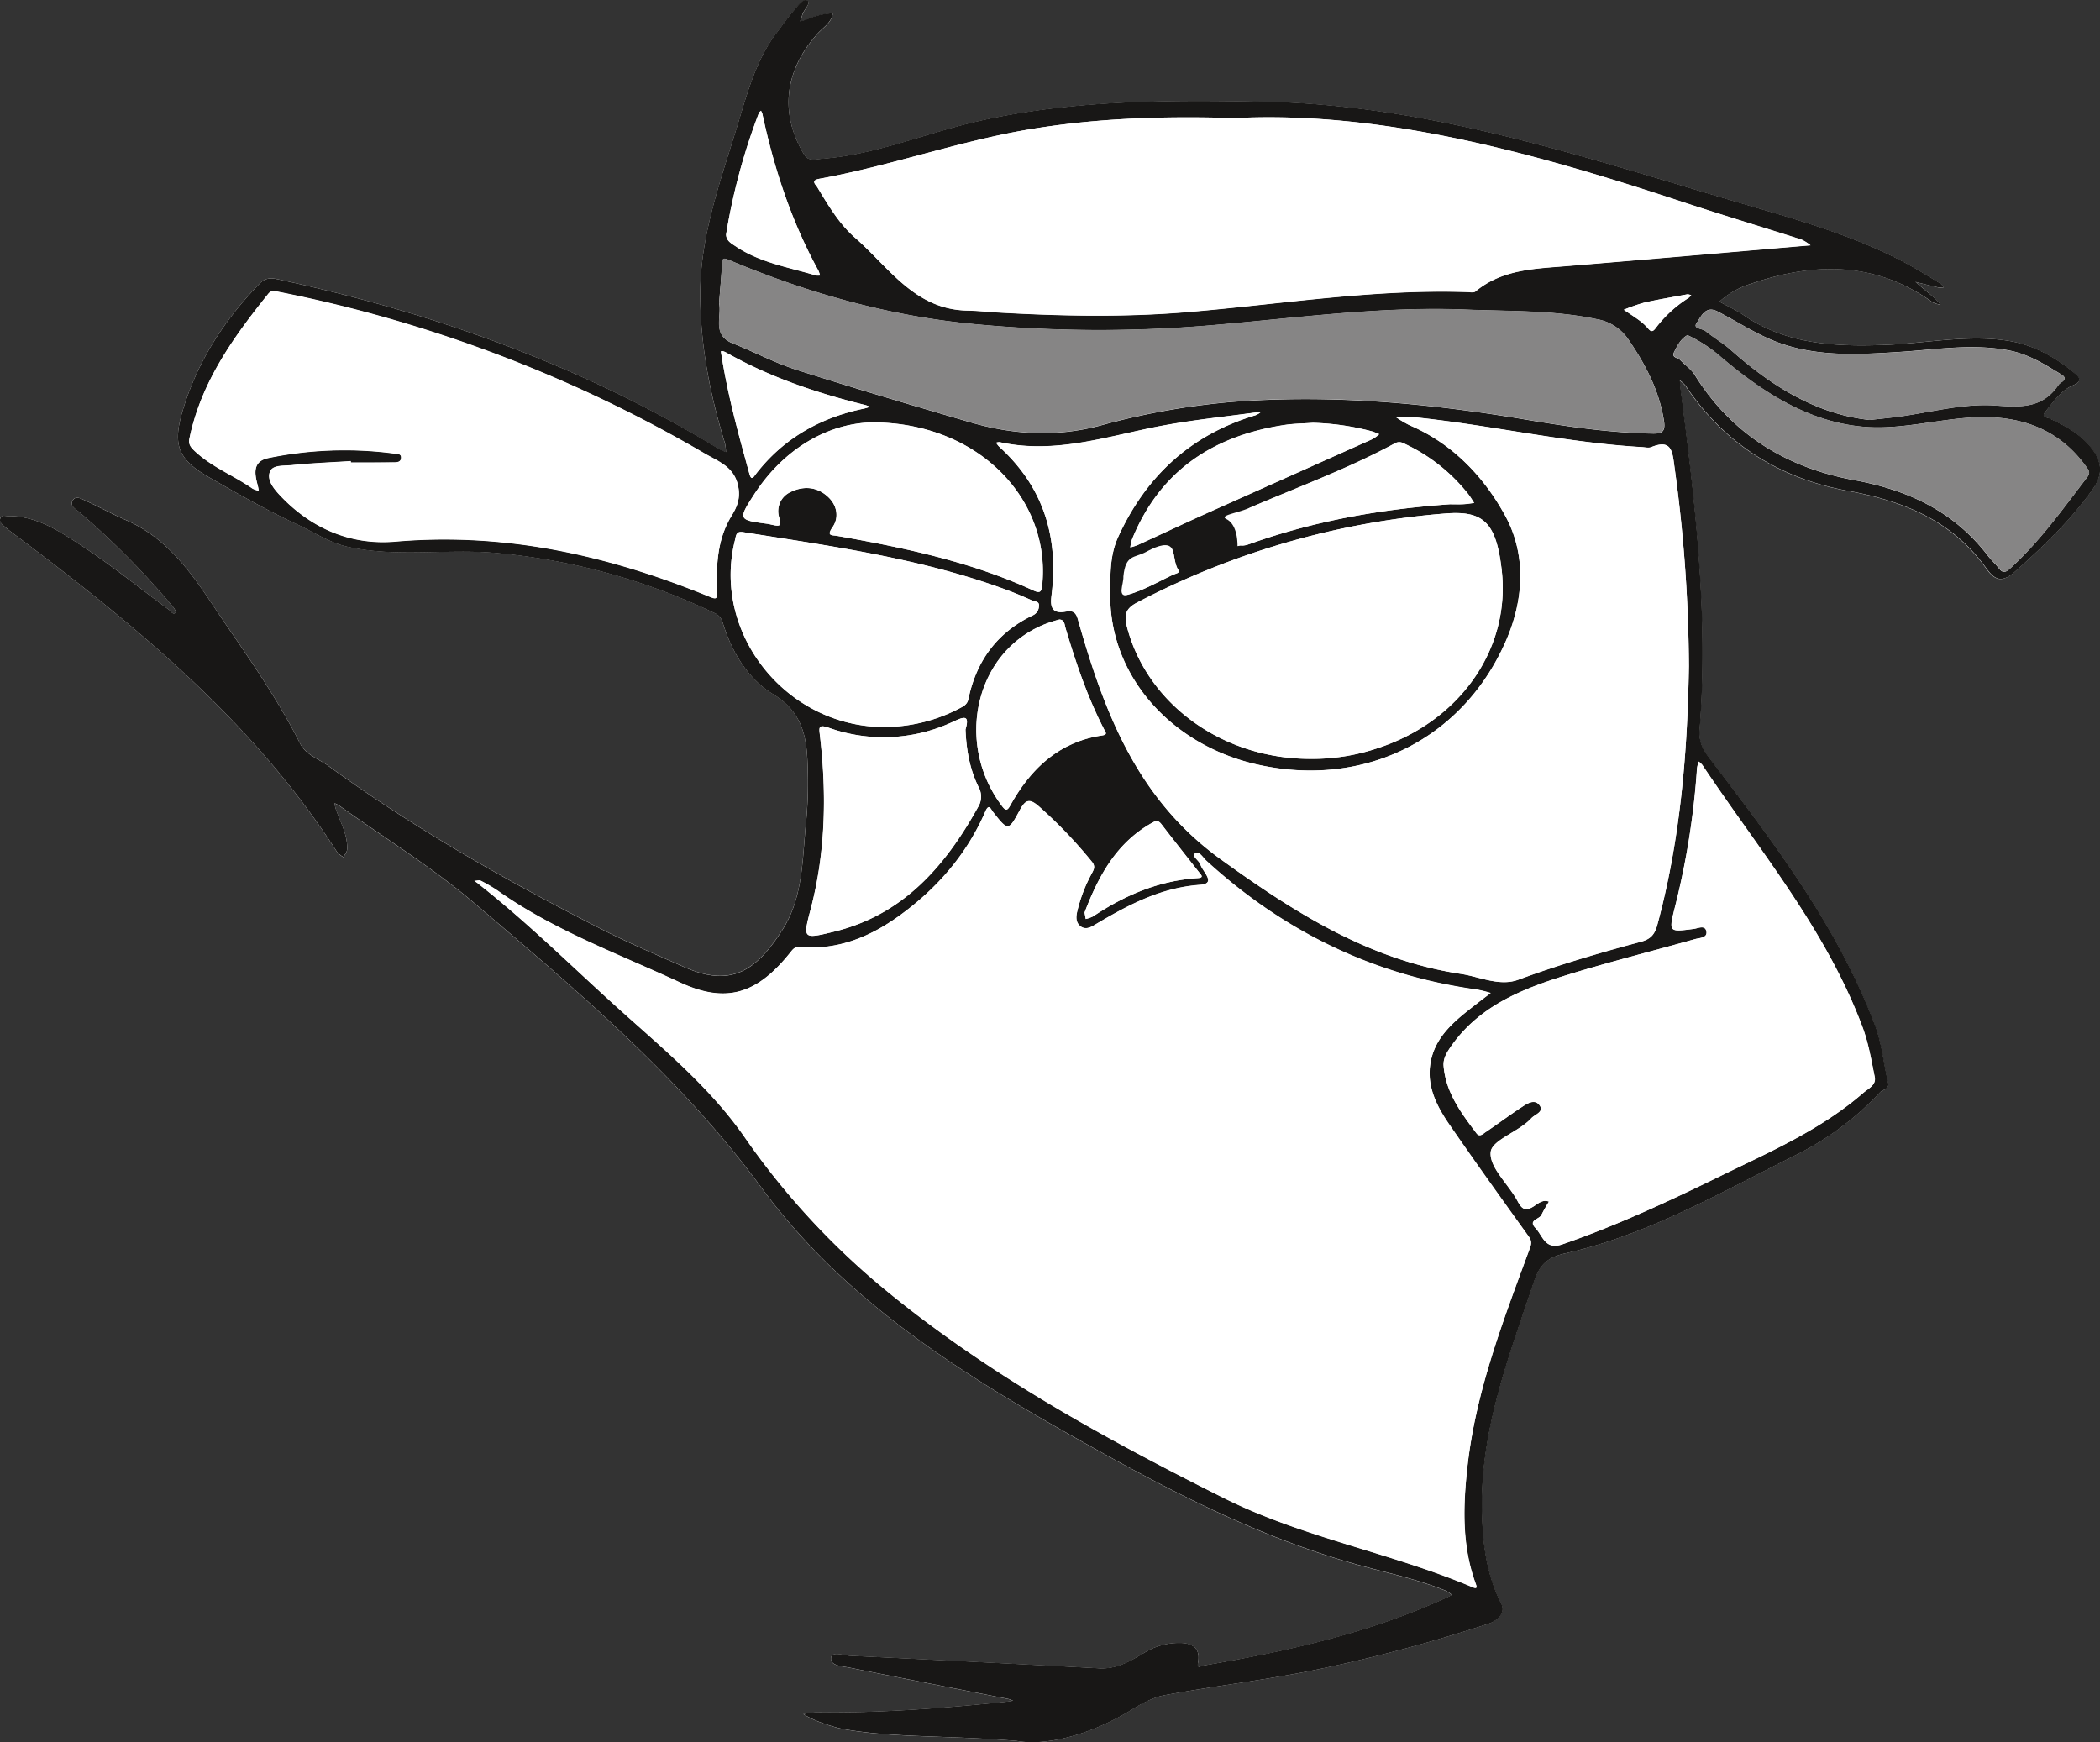 <svg xmlns="http://www.w3.org/2000/svg" viewBox="0 0 739.97 613.96"><rect x="0" y="0" width="739.97" height="613.96" fill="#333333" stroke="none"/><defs><style>.cls-1{fill:#fff;}.cls-2{fill:#181716;}.cls-3{fill:#868585;}</style></defs><title>Asset 1</title><g id="Layer_2" data-name="Layer 2"><g id="Layer_1-2" data-name="Layer 1"><path class="cls-1" d="M358.3,613.51c10.13,1.83,25.78-2,40.39-11,3.6-2.22,7.61-4.37,11.69-5.13,18.72-3.45,37.65-5.58,56.3-9.59a557.59,557.59,0,0,0,57.58-15.53c3.71-1.22,6.26-4,4.65-7.17-5.36-10.55-6.61-21.76-6.8-33.23-.47-27.72,9.24-53.15,17.87-78.82,1.92-5.73,3.54-9.58,11.42-11.34,28.78-6.4,54.38-21.15,80.51-34.26A103.24,103.24,0,0,0,662.36,385c1-1.13,3.47-1,2.85-3.55-1.61-6.69-2.12-13.62-4.59-20.13-13.35-35.31-36-64.85-58.58-94.44-2.47-3.23-3.51-6-3.21-9.85,3.16-40.45-1.64-80.45-6.78-120.43-.11-.83-.14-1.67-.21-2.5a9.92,9.92,0,0,1,2,1.8c13.74,20.63,33.33,32.76,57.27,37.11,19.56,3.55,36.52,10.44,48.55,27.05,2.61,3.62,5.09,6.06,10.3,1.41,10.07-9,19.76-18.16,27.53-29.26,3.25-4.65,3.25-8.94-.08-13.57-3.93-5.46-9.5-8.42-15.33-11.16-.8-.38-3.07-.31-1.49-2.26,2.87-3.53,5.46-7.53,9.76-9.38,3-1.27,2.79-2.49.81-4.13C724.12,125.82,716.37,121.4,707,120c-14.36-2.09-28.48,1-42.71,1.54-17.39.63-34.49,0-49.65-10.3-2.77-1.89-5.87-3.31-8.81-4.94A29.5,29.5,0,0,1,617,100c22.28-7.67,43.82-7.93,63.88,6.49a9.77,9.77,0,0,0,2.89.9,21.74,21.74,0,0,0-1.85-2.09c-2.29-2-4.63-4-7-5.93,2.76.66,5.52,1.35,8.3,2a6,6,0,0,0,1.68-.11A5.39,5.39,0,0,0,683.8,100c-4.11-2.48-8.16-5.06-12.39-7.31-19.24-10.23-40.16-15.78-60.89-21.91-54.08-16-107.67-33.81-165-34.9-33.82-.64-67.41-.67-100.69,6.83-18.44,4.16-36,11.81-55.09,13.27-2.21.16-4.89,1-6.33-1.37-8.84-14.64-7-29.76,4.77-42.82,1.95-2.15,4.81-3.74,5.27-7a24.87,24.87,0,0,0-9.22,2.16c-.73.29-1.51.44-2.27.66.25-.78.52-1.55.76-2.33.54-1.82,3.12-4.21,1.81-5s-3.4,1.83-4.72,3.37c-2.17,2.51-4.07,5.24-6.08,7.89-7.18,9.43-10.25,20.69-13.58,31.72-6,19.77-13.39,39.46-13.41,60.32,0,17.84,3.43,35.51,8.71,52.67a16.24,16.24,0,0,1,.37,3.14,24.22,24.22,0,0,1-2.64-1.2C205,128.77,152.68,110.14,97.73,98.38c-2.69-.57-4.5-.26-6.26,1.56C78.93,112.86,69.39,127.64,64.29,145c-3.51,11.94-1.46,17,9.41,23.22C83.8,174,94,179.83,104.52,184.68c6,2.74,11.51,6.56,18.12,8,17.19,3.78,34.63.62,51.92,2.13a224.06,224.06,0,0,1,77,21.1,5.15,5.15,0,0,1,3.07,3.38c3.13,10.36,8.93,19.95,17.7,25.26,11.55,7,12.09,17,12.31,27.88a141.85,141.85,0,0,1-.63,17.37c-1.3,12.82-1,26.29-8.16,37.57-9.33,14.75-18.22,20.72-34.84,13.35-9.65-4.28-19.41-8.39-28.8-13.18-33.44-17.05-66.06-35.51-96.46-57.64-3.45-2.5-8-3.9-10-7.89-7.19-14.23-16.11-27.4-25.12-40.45C70.53,207,61.86,190.78,44.22,183.18c-4.84-2.09-9.45-4.7-14.26-6.84-1.29-.57-3.3-1.81-4.34,0-1.13,2,1.06,3,2.26,4.05a288.71,288.71,0,0,1,33,33.35A5.18,5.18,0,0,1,62,215.83c-1.13,1-1.67-.36-2.36-.87-10.31-7.61-20.27-15.75-31-22.73-7.8-5.09-15.85-10.51-25.92-10.38-1,0-2.13-.36-2.59.73s.43,2.08,1.28,2.82S3.32,187,4.3,187.71c43.2,32.43,84.88,66.4,114.51,112.63a8.79,8.79,0,0,0,2.24,1.75c.45-.95,1.26-1.89,1.29-2.86.16-5.22-2.53-9.68-4.12-14.44a15.12,15.12,0,0,1-.33-1.68,10.49,10.49,0,0,1,1.54.76c16,11.44,32.94,21.84,47.88,34.56,36.19,30.79,72.53,61.35,101.05,100.21,28.13,38.33,67.52,63.73,108.25,86.77,33,18.65,66.4,36.49,103.33,46.46,9.95,2.69,20.06,4.88,29.64,8.8a9.83,9.83,0,0,1,2,1.41c-.38.21-.76.45-1.16.64C482.85,575.53,453.5,582,423.77,587c-.55.1-2.07,1.24-1.64-1,1-5-1.8-7-6.38-7a23.1,23.1,0,0,0-12.29,3.3c-4.93,3-9.88,6-16.08,5.64q-43.92-2.32-87.84-4.42c-2.33-.11-6.41-1.74-6.72.76-.33,2.79,4,2.92,6.5,3.42,18.65,3.75,37.34,7.37,56,11.05a11.14,11.14,0,0,1,1.64.6c-.58.1-1.15.23-1.74.29-22.43,2.34-44.9,4.09-67.48,3.79a31.27,31.27,0,0,0-4.68.62,31.42,31.42,0,0,0,3.93,2.07,59.49,59.49,0,0,0,9.47,3.09C314.62,612.56,333.07,611.43,358.3,613.51Z"/><path class="cls-2" d="M358.3,613.51c-25.23-2.08-43.68-1-61.83-4.33a59.49,59.49,0,0,1-9.47-3.09,31.42,31.42,0,0,1-3.93-2.07,31.27,31.27,0,0,1,4.68-.62c22.58.3,45.05-1.45,67.48-3.79.59-.06,1.16-.19,1.74-.29a11.14,11.14,0,0,0-1.64-.6c-18.67-3.68-37.36-7.3-56-11.05-2.52-.5-6.83-.63-6.5-3.42.31-2.5,4.39-.87,6.72-.76q43.92,2.07,87.84,4.42c6.2.32,11.15-2.69,16.08-5.64a23.1,23.1,0,0,1,12.29-3.3c4.58,0,7.34,2,6.38,7-.43,2.27,1.09,1.13,1.64,1,29.73-5.06,59.08-11.5,86.63-24.31.4-.19.78-.43,1.16-.64a9.83,9.83,0,0,0-2-1.41c-9.58-3.92-19.69-6.11-29.64-8.8-36.93-10-70.37-27.81-103.33-46.46-40.73-23-80.12-48.44-108.25-86.77-28.52-38.86-64.86-69.42-101.05-100.21-14.94-12.72-31.85-23.12-47.88-34.56a10.49,10.49,0,0,0-1.54-.76,15.12,15.12,0,0,0,.33,1.68c1.59,4.76,4.28,9.22,4.12,14.44,0,1-.84,1.91-1.29,2.86a8.79,8.79,0,0,1-2.24-1.75C89.18,254.11,47.5,220.14,4.3,187.71c-1-.73-1.94-1.51-2.87-2.31s-1.8-1.6-1.28-2.82,1.59-.72,2.59-.73c10.07-.13,18.12,5.29,25.92,10.38,10.71,7,20.67,15.12,31,22.73.69.51,1.23,1.84,2.36.87a5.18,5.18,0,0,0-1.12-2.05,288.71,288.71,0,0,0-33-33.35c-1.2-1-3.39-2.05-2.26-4.05,1-1.85,3.05-.61,4.34,0,4.81,2.14,9.42,4.75,14.26,6.84,17.64,7.6,26.31,23.77,36.41,38.39,9,13.05,17.93,26.22,25.12,40.45,2,4,6.59,5.39,10,7.89,30.4,22.13,63,40.59,96.46,57.64,9.39,4.79,19.15,8.9,28.8,13.18,16.62,7.37,25.51,1.4,34.84-13.35,7.14-11.28,6.86-24.75,8.16-37.57a141.85,141.85,0,0,0,.63-17.37c-.22-10.9-.76-20.87-12.31-27.88-8.77-5.31-14.57-14.9-17.7-25.26a5.15,5.15,0,0,0-3.07-3.38,224.06,224.06,0,0,0-77-21.1c-17.29-1.51-34.73,1.65-51.92-2.13-6.61-1.45-12.15-5.27-18.12-8C94,179.83,83.8,174,73.7,168.21,62.83,162,60.78,156.93,64.29,145c5.1-17.35,14.64-32.13,27.18-45.05,1.76-1.82,3.57-2.13,6.26-1.56,55,11.76,107.24,30.39,155.45,59.7a24.22,24.22,0,0,0,2.64,1.2,16.24,16.24,0,0,0-.37-3.14c-5.28-17.16-8.73-34.83-8.71-52.67,0-20.86,7.43-40.55,13.41-60.32,3.33-11,6.4-22.29,13.58-31.72,2-2.65,3.91-5.38,6.08-7.89C281.13,2,283.13-.7,284.53.17s-1.27,3.21-1.81,5c-.24.78-.51,1.55-.76,2.33.76-.22,1.54-.37,2.27-.66a24.87,24.87,0,0,1,9.22-2.16c-.46,3.31-3.32,4.9-5.27,7.05-11.79,13.06-13.61,28.18-4.77,42.82,1.44,2.39,4.12,1.53,6.33,1.37,19.07-1.46,36.65-9.11,55.09-13.27,33.28-7.5,66.87-7.47,100.69-6.83,57.33,1.09,110.92,18.91,165,34.9,20.73,6.13,41.65,11.68,60.89,21.91,4.23,2.25,8.28,4.83,12.39,7.31a5.39,5.39,0,0,1,1.11,1.29,6,6,0,0,1-1.68.11c-2.78-.61-5.54-1.3-8.3-2,2.32,2,4.66,3.92,7,5.93a21.74,21.74,0,0,1,1.85,2.09,9.77,9.77,0,0,1-2.89-.9C660.78,92.11,639.24,92.37,617,100a29.5,29.5,0,0,0-11.13,6.3c2.94,1.63,6,3,8.81,4.94,15.16,10.28,32.26,10.93,49.65,10.3,14.23-.52,28.35-3.63,42.71-1.54,9.37,1.36,17.12,5.78,24.21,11.67,2,1.64,2.14,2.86-.81,4.13-4.3,1.85-6.89,5.85-9.76,9.38-1.58,1.95.69,1.88,1.49,2.26,5.83,2.74,11.4,5.7,15.33,11.16,3.33,4.63,3.33,8.92.08,13.57-7.77,11.1-17.46,20.26-27.53,29.26-5.21,4.65-7.69,2.21-10.3-1.41-12-16.61-29-23.5-48.55-27.05-23.94-4.35-43.53-16.48-57.27-37.11a9.92,9.92,0,0,0-2-1.8c.07.83.1,1.67.21,2.5,5.14,40,9.94,80,6.78,120.43-.3,3.88.74,6.62,3.21,9.85,22.53,29.59,45.23,59.13,58.58,94.44,2.47,6.51,3,13.44,4.59,20.13.62,2.54-1.82,2.42-2.85,3.55a103.24,103.24,0,0,1-30.45,22.48c-26.13,13.11-51.73,27.86-80.51,34.26-7.88,1.76-9.5,5.61-11.42,11.34-8.63,25.67-18.34,51.1-17.87,78.82.19,11.47,1.44,22.68,6.8,33.23,1.61,3.18-.94,6-4.65,7.17a557.59,557.59,0,0,1-57.58,15.53c-18.65,4-37.58,6.14-56.3,9.59-4.08.76-8.09,2.91-11.69,5.13C384.08,611.56,368.43,615.34,358.3,613.51ZM167.12,310.43c.76.49,1.08.66,1.36.88,16.6,13.05,31.63,27.86,47.22,42,16.48,15,34,29,46.84,47.56a265.88,265.88,0,0,0,50.38,54.39c36.07,29.49,76.8,51.81,118.38,72.61,28,14,59,19.27,87.59,31.4,1.86.79,1.49-.19,1.08-1.31-4.85-13.37-4.41-27.22-2.9-40.94,2.93-26.67,12.57-51.54,21.76-76.48.59-1.61,1.23-2.91-.08-4.73-9.43-13.09-18.82-26.22-28-39.51-4.15-6-7.65-12.68-6.88-20.25,1.12-11,9.55-16.95,17.42-23.11,1.32-1,2.65-2,4-3.05a42.79,42.79,0,0,0-4.81-1.2c-36.62-5.05-68.24-20.57-95.43-45.45-1.19-1.09-2.52-3.61-4-2.46-1.17.92,1.5,2.42,2,3.9.76,2.47,5.76,6.67-.16,7.1-14.15,1-25.82,7.36-37.47,14.31-1.5.9-3.24,1.54-4.81.18s-1.43-3.11-1.08-4.82a53.1,53.1,0,0,1,5.23-13.74c.65-1.26,1.37-2.33.06-4a164.78,164.78,0,0,0-18.33-19.22c-3.52-3.17-5-3.07-7.2,1.1-3.92,7.32-4.13,7.19-9.39.49-.75-1-1.41-3.06-2.67-.15-6.5,15-16.86,26.93-29.9,36.44-10.42,7.61-22,12.54-35.38,11.31-1.91-.17-2.58.86-3.5,2-11.7,14.59-22.56,18.09-39,10.42-21.68-10.08-44.36-18.31-64.1-32.3a53.57,53.57,0,0,0-6.05-3.52C168.81,310.13,168.12,310.38,167.12,310.43Zm428-75.53A528.77,528.77,0,0,0,590,164.36c-.71-5.19-.93-9.77-8.13-6.82-.94.39-2.2.06-3.3,0-27.2-1.59-53.79-7.88-80.84-10.59-2-.2-4.08-.1-6.12-.14a42.82,42.82,0,0,0,5.15,3.06c15.13,6.46,26.13,18.15,33.6,31.81s6.64,29.31.45,43.73c-15.08,35.1-50.16,52.47-87.75,44-30.68-6.89-52.17-31.5-51.86-60,.07-6.75-.24-13.58,2.81-20.23,9.86-21.54,25.66-36.05,48.42-42.88a8.38,8.38,0,0,0,1.67-.94,10.31,10.31,0,0,0-1.84,0C431.15,146.88,420,148,409,150.09c-18.78,3.57-37.22,10.06-56.78,5.69A3.84,3.84,0,0,0,351,156a8.59,8.59,0,0,0,1.05,1.39c15.48,14,21,31.57,18.54,52.08-.37,3-.83,7.13,4.82,6.1,1.81-.33,3.52-.43,4.35,2.48,9.23,32.69,20.78,63.39,50.37,84.75,26,18.77,52.28,35.49,84.56,40.4,6.75,1,13.68,4.51,20.29,2.08,14.2-5.25,28.67-9.49,43.25-13.39,3.48-.93,4.86-2.61,5.77-5.95C592.36,295.07,594.63,263.55,595.11,234.9ZM435.2,41.62c-27.62-.83-50.18.24-72.66,4-25,4.24-48.93,12.88-73.84,17.39-3.18.57-1.21,2.07-.66,3,3.81,6.35,7.67,12.88,13.22,17.72,11.92,10.4,21.06,25.34,39.58,25.67,3.81.07,7.62.51,11.43.72,21.91,1.23,43.81,1.67,65.73-.15,33-2.73,65.78-8.21,99-7.09,1,0,2.27.3,2.88-.21,9.63-7.94,21.34-8,32.86-9,27.36-2.27,54.7-4.67,82.05-7l3.16-.26a14.78,14.78,0,0,0-3.16-2c-14.5-4.64-29.08-9-43.54-13.81C539,53.36,486.15,39.07,435.2,41.62Zm73.47,333.92c.75,9.45,6.18,16.66,11.58,23.86,1.1,1.46,2.33.16,3.23-.44,4.28-2.89,8.42-6,12.73-8.82,1.9-1.25,4.59-2.95,6.26-.63s-1.64,3.19-2.9,4.57c-4.41,4.83-14,7.63-14.33,12-.45,5.45,6.38,11.33,9.54,17.31,1.76,3.32,3.25,3.36,6,1.49,1.38-.93,3-2.22,5-1.41a50.33,50.33,0,0,0-2.65,4.67c-.7,1.56-4.83,1.76-2.13,4.6s3.37,7.89,9.51,5.77c19.21-6.63,37.55-15.2,55.76-24.1,17.44-8.52,35.34-16.3,50.22-29.23,1.77-1.54,4.67-2.77,4.08-5.62-1.2-5.89-2.16-11.83-4.29-17.55-12.87-34.45-36.4-62.36-56.45-92.4a7.81,7.81,0,0,0-1.28-1.22,12.38,12.38,0,0,0-.6,2.34,273.33,273.33,0,0,1-7.75,48.83c-2.24,9-2.28,8.94,6.58,7.8,1.53-.2,4-1.46,4.47.85s-2.39,2.3-4,2.75c-15.12,4.26-30.37,8.07-45.37,12.72-15.87,4.91-31.19,11.07-41.07,25.74C509.59,371.28,508.52,373.16,508.67,375.54ZM123.62,163l0-.54c-7,.45-14,.71-21,1.44-2.66.27-6.69-.21-7.56,2.46-1,3,1.6,6,3.82,8.36,11,11.59,24.93,17.41,40.46,16.07,38.78-3.35,75.24,4.9,110.72,19.44,2.37,1,2.69.81,2.61-1.84-.29-9.22,0-18.32,5.11-26.66,1.64-2.68,3.06-5.54,2.48-9.57-1.08-7.52-6.66-9.33-11.89-12.36a484,484,0,0,0-150.23-57c-1.38-.27-2.5-.67-3.6.7-12.33,15.35-23.69,31.2-27.78,51-.39,1.92.38,2.95,1.6,4.13,6,5.81,13.91,8.79,20.66,13.5a8.9,8.9,0,0,0,2.18.75c-.14-.7-.25-1.41-.44-2.09-1.12-4.1-1.69-8.26,3.74-9.43a132.87,132.87,0,0,1,44.43-1.6c1,.12,2.56,0,2.41,1.62s-1.74,1.5-2.91,1.52C133.48,163,128.55,163,123.62,163Zm129.77-56.17c1,4.91-2.56,11.25,4.86,14.2s14.78,6.86,22.48,9.32c20.27,6.47,40.69,12.5,61.12,18.46,15.16,4.42,30.49,5.29,45.94,1.15a256.78,256.78,0,0,1,46.11-8.29c34.83-2.76,69.38.42,103.75,6.21,14.82,2.49,29.68,4.67,44.76,4.92,3.17.05,4.53-.64,3.93-4.46-1.67-10.65-6.42-19.75-12.42-28.52a16.8,16.8,0,0,0-11.26-7.33c-15.2-3.21-30.65-2.75-46-3.37-30.4-1.24-60.49,3.07-90.67,5.59a464.06,464.06,0,0,1-82.68-.48c-30-2.84-58.65-10.92-86.35-22.56-2.11-.89-2.41-.64-2.52,1.45C254.18,97.62,253.75,102.16,253.39,106.78ZM461.65,267.42a71.55,71.55,0,0,0,23.93-3.81c28.92-9.49,46.7-35,43.58-62.59-1.89-16.66-6.24-21.14-19.69-20.08a282.72,282.72,0,0,0-108.65,31.31c-4.09,2.12-4.84,4.26-3.73,8.58C404.15,248.07,430.79,267.43,461.65,267.42ZM311.58,256.2a57.37,57.37,0,0,0,26.9-6.77c1.28-.67,2.39-1.33,2.76-3.12,2.8-13.47,10.19-23.52,22.74-29.49a3.64,3.64,0,0,0,2.1-3.14c.29-1.85-1.46-1.66-2.45-2.1-2.81-1.25-5.63-2.47-8.5-3.54-30.15-11.23-61.83-15.49-93.34-20.53-2.5-.4-2.43,1.36-2.81,2.86C250.74,223.18,277.11,256.18,311.58,256.2Zm283-138.1c-2.4,1.36-3.56,3.72-4.7,6-1,2,1.31,1.92,2.14,2.77,1.7,1.76,3.87,3.22,5.13,5.25,13.06,21,32.49,32.75,56.27,37.1,19,3.47,35.1,11.05,47,26.57,1.2,1.56,2.68,2.9,3.89,4.45,1.37,1.77,2.26,1.64,4,.08,10.46-9.55,18.61-21,27.15-32.16,1.13-1.48.58-2.37-.26-3.53-10-14.07-24.36-18.52-40.71-17.48-12,.77-24.07,4-36,3.38-20.13-1.15-36.7-11.76-51.83-24.49A49.74,49.74,0,0,0,594.61,118.1Zm-287.4,30.75c-14.77.34-30.6,8.59-41.54,25.5-5.66,8.75-5.44,8.89,4.57,10.21.73.09,1.45.3,2.17.45,2,.41,3.1.54,2.25-2.33a7.41,7.41,0,0,1,4-9.33c4.87-2.35,9.76-1.71,13.57,2.19,2.79,2.87,3.45,6.93,1.15,10.22s-.21,2.76,1.69,3.1c23.61,4.17,47,9.06,69,19.19,2.41,1.11,2.93.58,3.18-2C370.19,175.68,344.48,148.77,307.21,148.85Zm33,108.26c1.87-6.18-1.52-4-5.3-2.34a57.54,57.54,0,0,1-42.86,1.7c-3.75-1.28-3.44-.11-3.1,2.83,2.36,20.35,2,40.64-3.14,60.55-2.86,11-3.22,11.25,8.3,8.41,24.23-6,39-23.07,50.53-43.84a6.91,6.91,0,0,0,.14-7.14C341.83,271.23,340.52,264.72,340.21,257.11ZM658.8,148c4-.45,6.94-.74,9.86-1.12,11.45-1.49,23-4.78,34.31-4,9.39.68,16.85,1,22.47-7.39a4.63,4.63,0,0,1,1.16-.91c1.29-.93,1.07-1.81-.15-2.56-5.67-3.46-11.27-7-17.93-8.41-13.15-2.7-26.24-.4-39.35.41-15.39,1-30.86,1.85-45.46-4.48-6.4-2.78-12.34-6.62-18.57-9.82-4.26-2.19-5.84,2-7.34,4.17-1.35,2,2,1.83,3.16,2.76,2.84,2.32,6.09,4.17,8.83,6.6C624.24,136.08,640.05,146,658.8,148ZM373.3,218.31c-.68.19-1.28.34-1.86.52-27.34,8.15-35.79,42.4-18.27,65.36,1.32,1.72,1.85,1.39,2.88-.46,7.18-12.89,17.11-22.32,32.37-24.57,1.86-.28,1.21-1,.77-1.85-6-11.5-10.08-23.72-13.77-36.1C375.09,220.08,375.14,218.39,373.3,218.31ZM462.62,149c-3.07.22-6.17.25-9.2.68-25.47,3.66-44.59,15.93-54.55,40.48a15.89,15.89,0,0,0-.6,2.79,25.25,25.25,0,0,0,2.59-.84c8.25-3.78,16.46-7.66,24.73-11.38q29-13,58.09-26A12.8,12.8,0,0,0,486,153a22.57,22.57,0,0,0-2.56-1A90,90,0,0,0,462.62,149Zm-26.57,40.21c.08,4.22,2.32,3.18,4.93,2.25,22.61-8,46-12.07,69.88-13.76,1.6,0,3.2.06,4.8,0,1.28-.06,2.55-.28,3.82-.44-.67-1-1.27-2.05-2-3a61.75,61.75,0,0,0-22-17.61c-1.27-.62-2.35-1.28-4-.36-16.56,9-34.25,15.41-51.49,22.86M254,123.72c2.46,16,6.34,29.61,10.08,43.26.72,2.66,1.53,1,2.21.14,9.78-12.69,22.81-20,38.32-23.17a19.91,19.91,0,0,0,2-.62c-.69-.23-1.37-.51-2.08-.68-16.86-4.21-33.23-9.72-48.44-18.3C254,123.18,254.07,124.11,254,123.72Zm1.86-41.06c.06,2.3,2,3.22,3.77,4.35,8.49,5.58,18.42,7.19,27.9,10a5.57,5.57,0,0,0,1.42,0,9.87,9.87,0,0,0-.55-1.64c-9.51-17.38-15.65-36-19.76-55.27a5.14,5.14,0,0,0-.49-1.1c-.24.25-.61.45-.72.75A216.53,216.53,0,0,0,255.85,82.66ZM382.16,321.59c.16.85.29,1.55.42,2.26a11.35,11.35,0,0,0,2.59-.92c11.2-7.48,23.25-12.61,36.86-13.49,2.34-.15,1.21-1.1.51-2-4.41-5.61-8.84-11.2-13.19-16.86-.89-1.15-1.58-1.6-3-.83C393.49,296.77,387.1,308.63,382.16,321.59ZM396,205.85c1.2.52-2.66,4.89,1.64,3.66,5.47-1.55,10.53-4.53,15.73-7,.75-.35,2.55-.57,1.85-1.63-1.7-2.6-1.21-6.43-2.63-8m182.11-89.19c-5.19,1-10.27,1.81-15.28,2.93a65.07,65.07,0,0,0-7.26,2.53c1.91,1.31,3.87,2.55,5.73,3.94a19.33,19.33,0,0,1,2.94,2.78c1,1.18,1.61.95,2.5-.19A43.9,43.9,0,0,1,595,105a5.48,5.48,0,0,0,.94-1Z"/><path class="cls-1" d="M167.12,310.43c1-.05,1.69-.3,2.13-.07a53.57,53.57,0,0,1,6.05,3.52c19.74,14,42.42,22.22,64.1,32.3,16.49,7.67,27.35,4.17,39-10.42.92-1.14,1.59-2.17,3.5-2,13.36,1.23,25-3.7,35.38-11.31,13-9.51,23.4-21.46,29.9-36.44,1.26-2.91,1.92-.81,2.67.15,5.26,6.7,5.47,6.83,9.39-.49,2.22-4.17,3.68-4.27,7.2-1.1a164.78,164.78,0,0,1,18.33,19.22c1.31,1.63.59,2.7-.06,4a53.1,53.1,0,0,0-5.23,13.74c-.35,1.71-.4,3.54,1.08,4.82s3.31.72,4.81-.18c11.65-6.95,23.32-13.27,37.47-14.31,5.92-.43.92-4.63.16-7.1-.46-1.48-3.13-3-2-3.9,1.46-1.15,2.79,1.37,4,2.46,27.19,24.88,58.81,40.4,95.43,45.45a42.79,42.79,0,0,1,4.81,1.2c-1.33,1-2.66,2-4,3.05-7.87,6.16-16.3,12.09-17.42,23.11-.77,7.57,2.73,14.22,6.88,20.25,9.14,13.29,18.53,26.42,28,39.51,1.31,1.82.67,3.12.08,4.73-9.19,24.94-18.83,49.81-21.76,76.48-1.51,13.72-2,27.57,2.9,40.94.41,1.12.78,2.1-1.08,1.31-28.6-12.13-59.61-17.41-87.59-31.4-41.58-20.8-82.31-43.12-118.38-72.61a265.88,265.88,0,0,1-50.38-54.39c-12.82-18.52-30.36-32.57-46.84-47.56-15.59-14.18-30.62-29-47.22-42C168.2,311.09,167.88,310.92,167.12,310.43Z"/><path class="cls-1" d="M595.11,234.9c-.48,28.65-2.75,60.17-11.15,91-.91,3.34-2.29,5-5.77,5.95-14.58,3.9-29.05,8.14-43.25,13.39-6.61,2.43-13.54-1.05-20.29-2.08-32.28-4.91-58.56-21.63-84.56-40.4C400.5,281.39,389,250.69,379.72,218c-.83-2.91-2.54-2.81-4.35-2.48-5.65,1-5.19-3.11-4.82-6.1,2.5-20.51-3.06-38-18.54-52.08A8.59,8.59,0,0,1,351,156a3.84,3.84,0,0,1,1.27-.17c19.56,4.37,38-2.12,56.78-5.69,11-2.09,22.14-3.21,33.22-4.74a10.31,10.31,0,0,1,1.84,0,8.38,8.38,0,0,1-1.67.94c-22.76,6.83-38.56,21.34-48.42,42.88-3.05,6.65-2.74,13.48-2.81,20.23-.31,28.48,21.18,53.09,51.86,60,37.59,8.45,72.67-8.92,87.75-44,6.19-14.42,7-30.14-.45-43.73s-18.47-25.35-33.6-31.81a42.82,42.82,0,0,1-5.15-3.06c2,0,4.1-.06,6.12.14,27.05,2.71,53.64,9,80.84,10.59,1.1.07,2.36.4,3.3,0,7.2-2.95,7.42,1.63,8.13,6.82A528.77,528.77,0,0,1,595.11,234.9Z"/><path class="cls-1" d="M435.2,41.62C486.15,39.07,539,53.36,591.29,70.67c14.46,4.78,29,9.17,43.54,13.81a14.78,14.78,0,0,1,3.16,2l-3.16.26c-27.35,2.34-54.69,4.74-82.05,7-11.52,1-23.23,1-32.86,9-.61.51-1.91.24-2.88.21-33.26-1.12-66,4.36-99,7.09-21.92,1.82-43.82,1.38-65.73.15-3.81-.21-7.62-.65-11.43-.72-18.52-.33-27.66-15.27-39.58-25.67C295.71,78.91,291.85,72.38,288,66c-.55-.91-2.52-2.41.66-3,24.91-4.51,48.83-13.15,73.84-17.39C385,41.86,407.58,40.79,435.2,41.62Z"/><path class="cls-1" d="M508.67,375.54c-.15-2.38.92-4.26,2.19-6.15,9.88-14.67,25.2-20.83,41.07-25.74,15-4.65,30.25-8.46,45.37-12.72,1.6-.45,4.45-.34,4-2.75s-2.94-1.05-4.47-.85c-8.86,1.14-8.82,1.2-6.58-7.8A273.33,273.33,0,0,0,598,270.7a12.38,12.38,0,0,1,.6-2.34,7.81,7.81,0,0,1,1.28,1.22c20,30,43.58,57.95,56.45,92.4,2.13,5.72,3.09,11.66,4.29,17.55.59,2.85-2.31,4.08-4.08,5.62-14.88,12.93-32.78,20.71-50.22,29.23-18.21,8.9-36.55,17.47-55.76,24.1-6.14,2.12-6.92-3.05-9.51-5.77s1.43-3,2.13-4.6a50.33,50.33,0,0,1,2.65-4.67c-2-.81-3.62.48-5,1.41-2.79,1.87-4.28,1.83-6-1.49-3.16-6-10-11.86-9.54-17.31.35-4.34,9.92-7.14,14.33-12,1.26-1.38,4.64-2.14,2.9-4.57s-4.36-.62-6.26.63c-4.31,2.84-8.45,5.93-12.73,8.82-.9.6-2.13,1.9-3.23.44C514.85,392.2,509.42,385,508.67,375.54Z"/><path class="cls-1" d="M123.62,163c4.93,0,9.86,0,14.79,0,1.17,0,2.75.15,2.91-1.52s-1.41-1.5-2.41-1.62a132.87,132.87,0,0,0-44.43,1.6c-5.43,1.17-4.86,5.33-3.74,9.43.19.68.3,1.39.44,2.09a8.9,8.9,0,0,1-2.18-.75c-6.75-4.71-14.63-7.69-20.66-13.5-1.22-1.18-2-2.21-1.6-4.13,4.09-19.84,15.45-35.69,27.78-51,1.1-1.37,2.22-1,3.6-.7a484,484,0,0,1,150.23,57c5.23,3,10.81,4.84,11.89,12.36.58,4-.84,6.89-2.48,9.57-5.08,8.34-5.4,17.44-5.11,26.66.08,2.65-.24,2.81-2.61,1.84-35.48-14.54-71.94-22.79-110.72-19.44-15.53,1.34-29.46-4.48-40.46-16.07-2.22-2.34-4.8-5.37-3.82-8.36.87-2.67,4.9-2.19,7.56-2.46,7-.73,14-1,21-1.44Z"/><path class="cls-3" d="M253.39,106.78c.36-4.62.79-9.16,1-13.71.11-2.09.41-2.34,2.52-1.45,27.7,11.64,56.34,19.72,86.35,22.56a464.06,464.06,0,0,0,82.68.48c30.18-2.52,60.27-6.83,90.67-5.59,15.37.62,30.82.16,46,3.37a16.8,16.8,0,0,1,11.26,7.33c6,8.77,10.75,17.87,12.42,28.52.6,3.82-.76,4.51-3.93,4.46-15.08-.25-29.94-2.43-44.76-4.92-34.37-5.79-68.92-9-103.75-6.21a256.78,256.78,0,0,0-46.11,8.29c-15.45,4.14-30.78,3.27-45.94-1.15-20.43-6-40.85-12-61.12-18.46-7.7-2.46-14.94-6.33-22.48-9.32S254.41,111.69,253.39,106.78Z"/><path class="cls-1" d="M461.65,267.43c-30.86,0-57.5-19.36-64.56-46.6-1.11-4.32-.36-6.46,3.73-8.58a282.72,282.72,0,0,1,108.65-31.31c13.45-1.06,17.8,3.42,19.69,20.08,3.12,27.55-14.66,53.1-43.58,62.59A71.81,71.81,0,0,1,461.65,267.43Z"/><path class="cls-1" d="M311.58,256.2c-34.47,0-60.84-33-52.6-65.83.38-1.5.31-3.26,2.81-2.86,31.51,5,63.19,9.3,93.34,20.53,2.87,1.07,5.69,2.29,8.5,3.54,1,.44,2.74.25,2.45,2.1a3.64,3.64,0,0,1-2.1,3.14c-12.55,6-19.94,16-22.74,29.49-.37,1.79-1.48,2.45-2.76,3.12A57.37,57.37,0,0,1,311.58,256.2Z"/><path class="cls-3" d="M594.61,118.1a49.74,49.74,0,0,1,12.1,7.91c15.13,12.73,31.7,23.34,51.83,24.49,11.88.67,23.93-2.61,36-3.38,16.35-1,30.68,3.41,40.71,17.48.84,1.16,1.39,2.05.26,3.53-8.54,11.14-16.69,22.61-27.15,32.16-1.7,1.56-2.59,1.69-4-.08-1.21-1.55-2.69-2.89-3.89-4.45-11.91-15.52-28-23.1-47-26.57-23.78-4.35-43.21-16.05-56.27-37.1-1.26-2-3.43-3.49-5.13-5.25-.83-.85-3.12-.82-2.14-2.77C591.05,121.82,592.21,119.46,594.61,118.1Z"/><path class="cls-1" d="M307.21,148.85c37.27-.08,63,26.83,60.06,57.2-.25,2.58-.77,3.11-3.18,2-21.95-10.13-45.37-15-69-19.19-1.9-.34-3.91.07-1.69-3.1s1.64-7.35-1.15-10.22c-3.81-3.9-8.7-4.54-13.57-2.19a7.41,7.41,0,0,0-4,9.33c.85,2.87-.28,2.74-2.25,2.33-.72-.15-1.44-.36-2.17-.45-10-1.32-10.23-1.46-4.57-10.21C276.61,157.44,292.44,149.19,307.21,148.85Z"/><path class="cls-1" d="M340.21,257.11c.31,7.61,1.62,14.12,4.57,20.17a6.91,6.91,0,0,1-.14,7.14c-11.53,20.77-26.3,37.88-50.53,43.84-11.52,2.84-11.16,2.61-8.3-8.41,5.16-19.91,5.5-40.2,3.14-60.55-.34-2.94-.65-4.11,3.1-2.83a57.54,57.54,0,0,0,42.86-1.7C338.69,253.12,342.08,250.93,340.21,257.11Z"/><path class="cls-3" d="M658.8,148c-18.75-2.07-34.56-11.94-49-24.71-2.74-2.43-6-4.28-8.83-6.6-1.14-.93-4.51-.79-3.16-2.76,1.5-2.19,3.08-6.36,7.34-4.17,6.23,3.2,12.17,7,18.57,9.82,14.6,6.33,30.07,5.44,45.46,4.48,13.11-.81,26.2-3.11,39.35-.41,6.66,1.37,12.26,5,17.93,8.41,1.22.75,1.44,1.63.15,2.56a4.63,4.63,0,0,0-1.16.91c-5.62,8.41-13.08,8.07-22.47,7.39-11.28-.82-22.86,2.47-34.31,4C665.74,147.28,662.81,147.57,658.8,148Z"/><path class="cls-1" d="M373.3,218.31c1.84.08,1.79,1.77,2.12,2.9,3.69,12.38,7.79,24.6,13.77,36.1.44.86,1.09,1.57-.77,1.85-15.26,2.25-25.19,11.68-32.37,24.57-1,1.85-1.56,2.18-2.88.46-17.52-23-9.07-57.21,18.27-65.36C372,218.65,372.62,218.5,373.3,218.31Z"/><path class="cls-1" d="M462.62,149a89.46,89.46,0,0,1,20.77,3,22.57,22.57,0,0,1,2.56,1,12.8,12.8,0,0,1-2.27,1.66q-29,13.05-58.09,26c-8.27,3.72-16.48,7.6-24.73,11.38a25.25,25.25,0,0,1-2.59.84,15.89,15.89,0,0,1,.6-2.79c10-24.55,29.08-36.82,54.55-40.48C456.45,149.25,459.55,149.22,462.62,149Z"/><path class="cls-1" d="M510.86,177.7c-23.87,1.69-47.27,5.75-69.88,13.76-2.61.93-1.39.41-4.93,1,0-.37.22-7.36-3.78-9.47-2.93-1.35,3.5-2.1,7.66-3.89,17.24-7.45,34.93-13.89,51.49-22.86,1.69-.92,2.77-.26,4,.36a61.75,61.75,0,0,1,22,17.61c.74.95,1.34,2,2,3-1.27.16-2.54.38-3.82.44C514.06,177.76,512.46,177.7,510.86,177.7Z"/><path class="cls-1" d="M254,123.72c.08.39,0-.54,2.08.63,15.21,8.58,31.58,14.09,48.44,18.3.71.17,1.39.45,2.08.68a19.91,19.91,0,0,1-2,.62c-15.51,3.19-28.54,10.48-38.32,23.17-.68.87-1.49,2.52-2.21-.14C260.33,153.33,256.45,139.72,254,123.72Z"/><path class="cls-1" d="M255.85,82.66a216.53,216.53,0,0,1,11.57-42.82c.11-.3.48-.5.72-.75a5.14,5.14,0,0,1,.49,1.1c4.11,19.31,10.25,37.89,19.76,55.27a9.87,9.87,0,0,1,.55,1.64,5.57,5.57,0,0,1-1.42,0c-9.48-2.85-19.41-4.46-27.9-10C257.9,85.88,255.91,85,255.85,82.66Z"/><path class="cls-1" d="M382.16,321.59c4.94-13,11.33-24.82,24.19-31.84,1.42-.77,2.11-.32,3,.83,4.35,5.66,8.78,11.25,13.19,16.86.7.9,1.83,1.85-.51,2-13.61.88-25.66,6-36.86,13.49a11.35,11.35,0,0,1-2.59.92C382.45,323.14,382.32,322.44,382.16,321.59Z"/><path class="cls-1" d="M395.84,203.14c.79-7.89,3.92-6.43,8-8.66,2.31-1.25,7-3.6,8.76-1.6,1.42,1.6.93,5.43,2.63,8,.7,1.06-1.1,1.28-1.85,1.63-5.2,2.44-10.26,5.42-15.73,7C393.38,210.74,396,205.85,395.84,203.14Z"/><path class="cls-1" d="M594.74,103.69l1.17.29a5.48,5.48,0,0,1-.94,1,43.9,43.9,0,0,0-11.6,10.72c-.89,1.14-1.49,1.37-2.5.19a19.33,19.33,0,0,0-2.94-2.78c-1.86-1.39-3.82-2.63-5.73-3.94a65.07,65.07,0,0,1,7.26-2.53C584.47,105.5,589.55,104.67,594.74,103.69Z"/></g></g></svg>